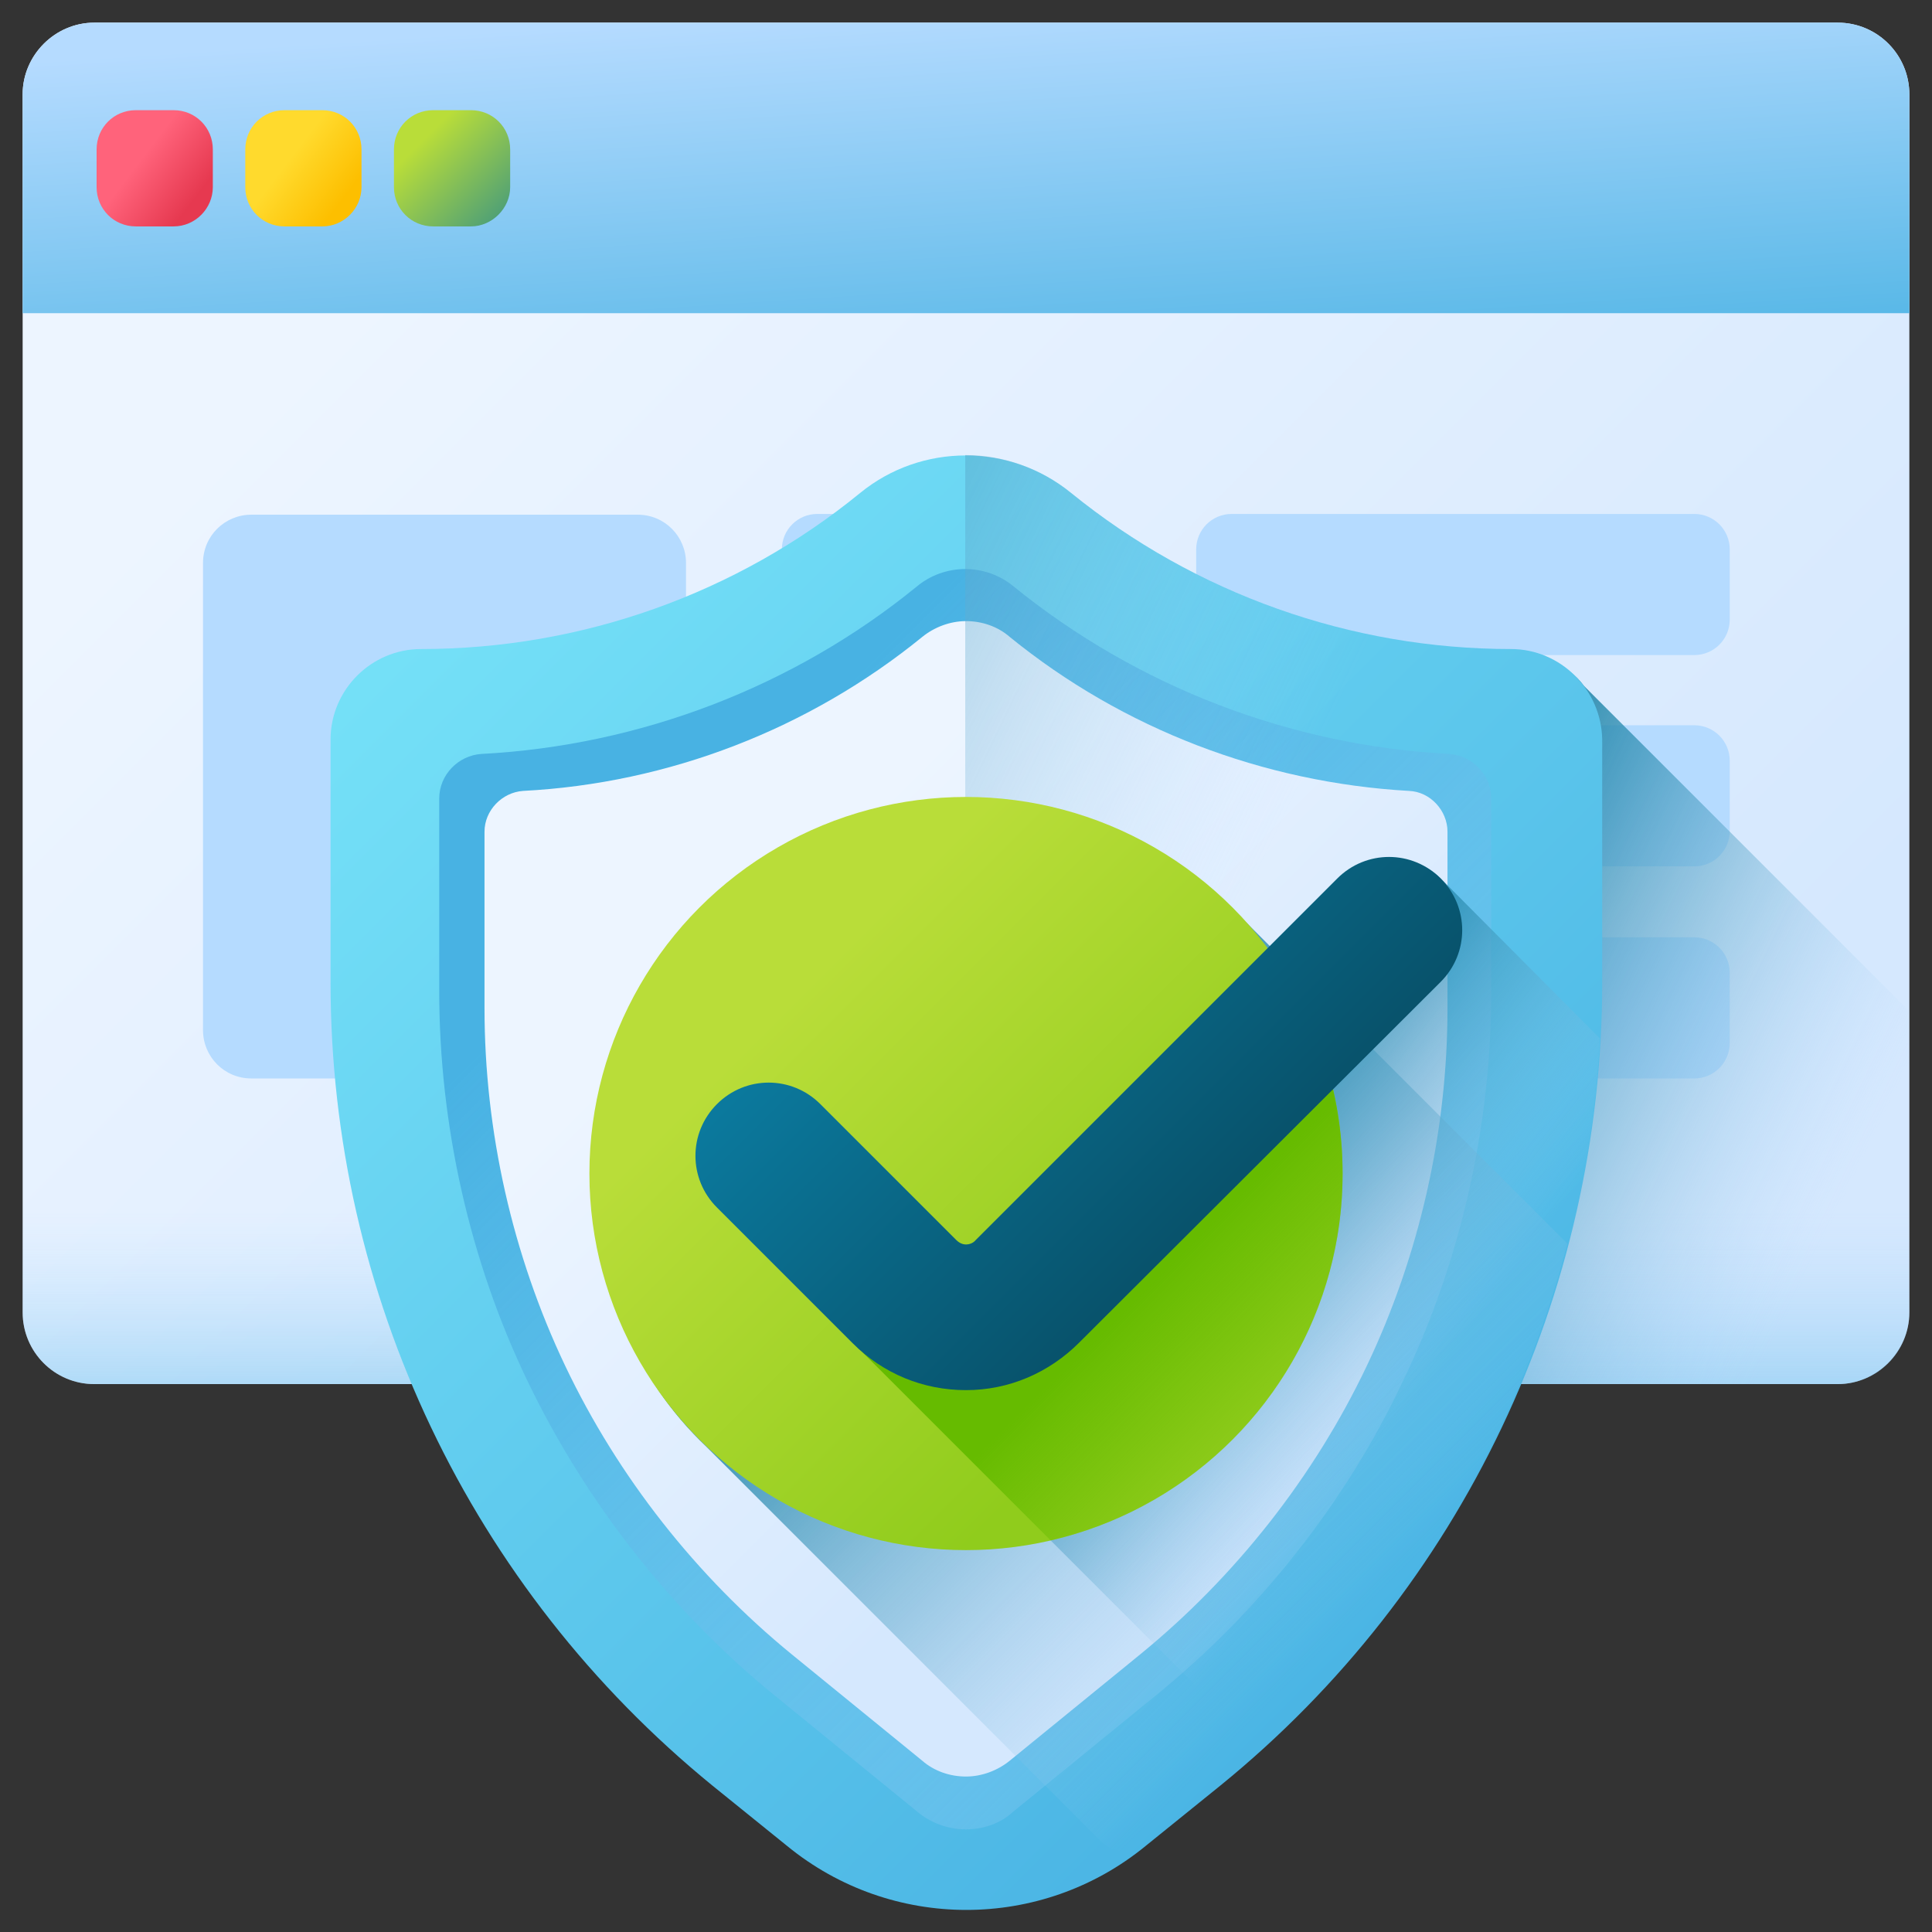 <?xml version="1.0" encoding="utf-8"?>
<!-- Generator: Adobe Illustrator 23.0.2, SVG Export Plug-In . SVG Version: 6.00 Build 0)  -->
<svg version="1.1" id="Layer_1" xmlns="http://www.w3.org/2000/svg" xmlns:xlink="http://www.w3.org/1999/xlink" x="0px" y="0px"
	 viewBox="0 0 256 256" style="enable-background:new 0 0 256 256;" xml:space="preserve">
<rect x="0" y="0" width="256" height="256" fill="#333333" stroke="none"/>
<style type="text/css">
	.st0{fill:url(#SVGID_1_);}
	.st1{fill:url(#SVGID_2_);}
	.st2{fill:url(#SVGID_3_);}
	.st3{fill:url(#SVGID_4_);}
	.st4{fill:url(#SVGID_5_);}
	.st5{fill:url(#SVGID_6_);}
	.st6{fill:#B5DBFF;}
	.st7{fill:url(#SVGID_7_);}
	.st8{fill:url(#SVGID_8_);}
	.st9{fill:url(#SVGID_9_);}
	.st10{fill:url(#SVGID_10_);}
	.st11{fill:url(#SVGID_11_);}
	.st12{fill:url(#SVGID_12_);}
	.st13{fill:url(#SVGID_13_);}
	.st14{fill:url(#SVGID_14_);}
	.st15{fill:url(#SVGID_15_);}
	.st16{fill:url(#SVGID_16_);}
</style>
<g>
	<g>
		<g>
			
				<linearGradient id="SVGID_1_" gradientUnits="userSpaceOnUse" x1="60.564" y1="232.102" x2="200.606" y2="92.06" gradientTransform="matrix(1.004 0 0 -1.004 -3.921628e-03 259.008)">
				<stop  offset="0" style="stop-color:#EDF5FF"/>
				<stop  offset="1" style="stop-color:#D5E8FE"/>
			</linearGradient>
			<path class="st0" d="M243.5,183.4h-231c-5.3,0-9.5-4.3-9.5-9.5V12.5C3,7.3,7.3,3,12.5,3h231c5.3,0,9.5,4.3,9.5,9.5v161.4
				C253,179.1,248.7,183.4,243.5,183.4z"/>
			
				<linearGradient id="SVGID_2_" gradientUnits="userSpaceOnUse" x1="125.767" y1="257.8" x2="129.595" y2="199.282" gradientTransform="matrix(1.004 0 0 -1.004 -3.921628e-03 259.008)">
				<stop  offset="0" style="stop-color:#B5DBFF"/>
				<stop  offset="1" style="stop-color:#48B2E3"/>
			</linearGradient>
			<path class="st1" d="M253,41.5H3v-29C3,7.3,7.3,3,12.5,3h231c5.3,0,9.5,4.3,9.5,9.5L253,41.5z"/>
			<g>
				
					<linearGradient id="SVGID_3_" gradientUnits="userSpaceOnUse" x1="18.735" y1="237.126" x2="25.757" y2="231.776" gradientTransform="matrix(1.004 0 0 -1.004 -3.921628e-03 259.008)">
					<stop  offset="0" style="stop-color:#FF637B"/>
					<stop  offset="1" style="stop-color:#E63950"/>
				</linearGradient>
				<path class="st2" d="M23,30h-5c-2.9,0-5.2-2.3-5.2-5.2v-5c0-2.9,2.3-5.2,5.2-5.2h5c2.9,0,5.2,2.3,5.2,5.2v5
					C28.2,27.6,25.9,30,23,30z"/>
				
					<linearGradient id="SVGID_4_" gradientUnits="userSpaceOnUse" x1="38.33" y1="237.125" x2="45.352" y2="231.776" gradientTransform="matrix(1.004 0 0 -1.004 -3.921628e-03 259.008)">
					<stop  offset="0" style="stop-color:#FFDA2D"/>
					<stop  offset="1" style="stop-color:#FDBF00"/>
				</linearGradient>
				<path class="st3" d="M42.7,30h-5c-2.9,0-5.2-2.3-5.2-5.2v-5c0-2.9,2.3-5.2,5.2-5.2h5c2.9,0,5.2,2.3,5.2,5.2v5
					C47.9,27.6,45.6,30,42.7,30z"/>
				
					<linearGradient id="SVGID_5_" gradientUnits="userSpaceOnUse" x1="55.901" y1="239.556" x2="72.543" y2="222.914" gradientTransform="matrix(1.004 0 0 -1.004 -3.921628e-03 259.008)">
					<stop  offset="0" style="stop-color:#B9DD39"/>
					<stop  offset="1" style="stop-color:#0B799D"/>
				</linearGradient>
				<path class="st4" d="M62.4,30h-5c-2.9,0-5.2-2.3-5.2-5.2v-5c0-2.9,2.3-5.2,5.2-5.2h5c2.9,0,5.2,2.3,5.2,5.2v5
					C67.6,27.6,65.2,30,62.4,30z"/>
			</g>
			
				<linearGradient id="SVGID_6_" gradientUnits="userSpaceOnUse" x1="127.504" y1="98.181" x2="127.504" y2="49.844" gradientTransform="matrix(1.004 0 0 -1.004 -3.921628e-03 259.008)">
				<stop  offset="0" style="stop-color:#B5DBFF;stop-opacity:0"/>
				<stop  offset="0.243" style="stop-color:#93CEF6;stop-opacity:0.243"/>
				<stop  offset="0.576" style="stop-color:#6ABFEC;stop-opacity:0.576"/>
				<stop  offset="0.84" style="stop-color:#51B5E5;stop-opacity:0.84"/>
				<stop  offset="1" style="stop-color:#48B2E3"/>
			</linearGradient>
			<path class="st5" d="M3,139.5v34.4c0,5.3,4.3,9.5,9.5,9.5h231c5.3,0,9.5-4.3,9.5-9.5v-34.4H3z"/>
		</g>
		<g>
			<path class="st6" d="M84.4,142.9H33.3c-3.6,0-6.4-2.9-6.4-6.4V74.6c0-3.6,2.9-6.4,6.4-6.4h51.2c3.6,0,6.4,2.9,6.4,6.4v61.9
				C90.9,140,88,142.9,84.4,142.9z"/>
			<g>
				<g>
					<path class="st6" d="M143.4,86.8h-35.1c-2.6,0-4.7-2.1-4.7-4.7v-9.3c0-2.6,2.1-4.7,4.7-4.7h35.1c2.6,0,4.7,2.1,4.7,4.7v9.3
						C148.1,84.7,146,86.8,143.4,86.8z"/>
					<path class="st6" d="M224.5,86.8h-61.3c-2.6,0-4.7-2.1-4.7-4.7v-9.3c0-2.6,2.1-4.7,4.7-4.7h61.3c2.6,0,4.7,2.1,4.7,4.7v9.3
						C229.2,84.7,227.1,86.8,224.5,86.8z"/>
				</g>
				<g>
					<path class="st6" d="M189.4,114.8h35.1c2.6,0,4.7-2.1,4.7-4.7v-9.3c0-2.6-2.1-4.7-4.7-4.7h-35.1c-2.6,0-4.7,2.1-4.7,4.7v9.3
						C184.8,112.8,186.9,114.8,189.4,114.8z"/>
					<path class="st6" d="M108.4,114.8h61.3c2.6,0,4.7-2.1,4.7-4.7v-9.3c0-2.6-2.1-4.7-4.7-4.7h-61.3c-2.6,0-4.7,2.1-4.7,4.7v9.3
						C103.7,112.8,105.8,114.8,108.4,114.8L108.4,114.8z"/>
				</g>
				<g>
					<path class="st6" d="M143.4,142.9h-35.1c-2.6,0-4.7-2.1-4.7-4.7v-9.3c0-2.6,2.1-4.7,4.7-4.7h35.1c2.6,0,4.7,2.1,4.7,4.7v9.3
						C148.1,140.8,146,142.9,143.4,142.9z"/>
					<path class="st6" d="M224.5,142.9h-61.3c-2.6,0-4.7-2.1-4.7-4.7v-9.3c0-2.6,2.1-4.7,4.7-4.7h61.3c2.6,0,4.7,2.1,4.7,4.7v9.3
						C229.2,140.8,227.1,142.9,224.5,142.9z"/>
				</g>
			</g>
		</g>
	</g>
	
		<linearGradient id="SVGID_7_" gradientUnits="userSpaceOnUse" x1="230.994" y1="74.211" x2="166.525" y2="105.351" gradientTransform="matrix(1.004 0 0 -1.004 -3.921628e-03 259.008)">
		<stop  offset="0" style="stop-color:#B5DBFF;stop-opacity:0"/>
		<stop  offset="0.173" style="stop-color:#8FC5E9;stop-opacity:0.173"/>
		<stop  offset="0.454" style="stop-color:#56A4C8;stop-opacity:0.454"/>
		<stop  offset="0.696" style="stop-color:#2D8DB1;stop-opacity:0.696"/>
		<stop  offset="0.885" style="stop-color:#147EA2;stop-opacity:0.885"/>
		<stop  offset="1" style="stop-color:#0B799D"/>
	</linearGradient>
	<path class="st7" d="M253,173.9V134l-43.1-43.1c-2.2-3-5.7-4-9.7-4c-21.2,0-41.8-7.3-58.3-20.7c-8.1-6.6-19.8-6.6-27.9,0
		C97.6,79.7,77,87,55.8,87c-6.6,0-11,4.4-11,11v32.2c0,18.5,3.7,36.6,10.8,53.2h188C248.7,183.4,253,179.1,253,173.9L253,173.9z"/>
	<g>
		<g>
			
				<linearGradient id="SVGID_8_" gradientUnits="userSpaceOnUse" x1="57.22" y1="188.83" x2="201.889" y2="44.161" gradientTransform="matrix(1.004 0 0 -1.004 -3.921628e-03 259.008)">
				<stop  offset="0" style="stop-color:#76E2F8"/>
				<stop  offset="1" style="stop-color:#48B2E3"/>
			</linearGradient>
			<path class="st8" d="M200.2,86c-21.2,0-41.8-7.3-58.3-20.7c-8.1-6.6-19.8-6.6-27.9,0C97.6,78.7,77,86,55.8,86
				c-6.6,0-12,5.4-12,12v32.2c0,41.3,18.6,80.3,50.6,106.4l9.9,8c13.8,11.3,33.7,11.3,47.5,0l9.9-8c32-26,50.6-65.1,50.6-106.4
				c0-12.3,0-23.9,0-32.2C212.2,91.4,206.8,86,200.2,86L200.2,86z"/>
			
				<linearGradient id="SVGID_9_" gradientUnits="userSpaceOnUse" x1="221.903" y1="21.845" x2="93.901" y2="149.847" gradientTransform="matrix(1.004 0 0 -1.004 -3.921628e-03 259.008)">
				<stop  offset="0" style="stop-color:#B5DBFF;stop-opacity:0"/>
				<stop  offset="0.243" style="stop-color:#93CEF6;stop-opacity:0.243"/>
				<stop  offset="0.576" style="stop-color:#6ABFEC;stop-opacity:0.576"/>
				<stop  offset="0.84" style="stop-color:#51B5E5;stop-opacity:0.84"/>
				<stop  offset="1" style="stop-color:#48B2E3"/>
			</linearGradient>
			<path class="st9" d="M128,242.4c-2.3,0-4.6-0.8-6.4-2.3l-18.9-15.4c-13.8-11.2-25.1-25.7-32.8-41.7s-11.7-34-11.7-51.7v-25.5
				c0-3.1,2.5-5.7,5.6-5.9c21-1.1,41.4-8.9,57.7-22.2c1.8-1.5,4.1-2.3,6.4-2.3c2.3,0,4.6,0.8,6.4,2.3c16.4,13.3,36.7,21.1,57.7,22.2
				c3.1,0.2,5.6,2.8,5.6,5.9v25.5c0,17.8-4,35.7-11.7,51.7c-7.6,16.1-19,30.5-32.8,41.7l-18.9,15.4
				C132.6,241.6,130.3,242.4,128,242.4L128,242.4z"/>
			
				<linearGradient id="SVGID_10_" gradientUnits="userSpaceOnUse" x1="102.755" y1="139.596" x2="158.984" y2="83.368" gradientTransform="matrix(1.004 0 0 -1.004 -3.921628e-03 259.008)">
				<stop  offset="0" style="stop-color:#EDF5FF"/>
				<stop  offset="1" style="stop-color:#D5E8FE"/>
			</linearGradient>
			<path class="st10" d="M128,235.4c-2.1,0-4.2-0.7-5.8-2.1l-17.3-14.1c-12.6-10.3-23-23.5-30-38.2s-10.7-31.1-10.7-47.4v-23.4
				c0-2.8,2.3-5.2,5.1-5.4c19.3-1,37.9-8.2,52.9-20.4c1.6-1.3,3.7-2.1,5.8-2.1c2.1,0,4.2,0.7,5.8,2.1c15,12.2,33.6,19.3,52.9,20.4
				c2.8,0.1,5.1,2.6,5.1,5.4v23.4c0,16.3-3.7,32.7-10.7,47.4c-7,14.7-17.4,27.9-30,38.2l-17.3,14.1
				C132.2,234.6,130.1,235.4,128,235.4L128,235.4z"/>
			
				<linearGradient id="SVGID_11_" gradientUnits="userSpaceOnUse" x1="144.938" y1="98.704" x2="29.422" y2="154.152" gradientTransform="matrix(1.004 0 0 -1.004 -3.921628e-03 259.008)">
				<stop  offset="0" style="stop-color:#B5DBFF;stop-opacity:0"/>
				<stop  offset="0.173" style="stop-color:#8FC5E9;stop-opacity:0.173"/>
				<stop  offset="0.454" style="stop-color:#56A4C8;stop-opacity:0.454"/>
				<stop  offset="0.696" style="stop-color:#2D8DB1;stop-opacity:0.696"/>
				<stop  offset="0.885" style="stop-color:#147EA2;stop-opacity:0.885"/>
				<stop  offset="1" style="stop-color:#0B799D"/>
			</linearGradient>
			<path class="st11" d="M212.2,98c0-6.6-5.4-12-12-12c-21.2,0-41.8-7.3-58.3-20.7c-4.1-3.3-9-5-14-5V253c8.4,0,16.8-2.8,23.8-8.4
				l9.9-8c32-26,50.6-65.1,50.6-106.4C212.2,117.8,212.2,106.2,212.2,98L212.2,98z"/>
		</g>
		
			<linearGradient id="SVGID_12_" gradientUnits="userSpaceOnUse" x1="189.129" y1="76.281" x2="149.596" y2="106.315" gradientTransform="matrix(1.004 0 0 -1.004 -3.921628e-03 259.008)">
			<stop  offset="0" style="stop-color:#B5DBFF;stop-opacity:0"/>
			<stop  offset="0.173" style="stop-color:#8FC5E9;stop-opacity:0.173"/>
			<stop  offset="0.454" style="stop-color:#56A4C8;stop-opacity:0.454"/>
			<stop  offset="0.696" style="stop-color:#2D8DB1;stop-opacity:0.696"/>
			<stop  offset="0.885" style="stop-color:#147EA2;stop-opacity:0.885"/>
			<stop  offset="1" style="stop-color:#0B799D"/>
		</linearGradient>
		<path class="st12" d="M190.9,116.4c-3.8-3.8-9.9-3-13.7,0.8l-47.1,47.1c-0.5,0.5-1.8,1.3-2.1,1.3s-0.9-0.1-1.3-0.6l-18-18
			c-3.8-3.8-9.5-3.8-13.3,0c-3.8,3.8-4.2,9.1-0.4,12.9l72,72c26.9-24.3,43.1-58.2,45-94.3L190.9,116.4z"/>
		
			<linearGradient id="SVGID_13_" gradientUnits="userSpaceOnUse" x1="182.474" y1="48.108" x2="116.587" y2="113.996" gradientTransform="matrix(1.004 0 0 -1.004 -3.921628e-03 259.008)">
			<stop  offset="0" style="stop-color:#B5DBFF;stop-opacity:0"/>
			<stop  offset="0.173" style="stop-color:#8FC5E9;stop-opacity:0.173"/>
			<stop  offset="0.454" style="stop-color:#56A4C8;stop-opacity:0.454"/>
			<stop  offset="0.696" style="stop-color:#2D8DB1;stop-opacity:0.696"/>
			<stop  offset="0.885" style="stop-color:#147EA2;stop-opacity:0.885"/>
			<stop  offset="1" style="stop-color:#0B799D"/>
		</linearGradient>
		<path class="st13" d="M161.6,236.5c22.8-18.6,38.8-43.8,46.1-71.7l-43.6-43.6c-9.1-9.6-22-14.8-36.2-14.8
			c-27.2,0-49.1,21.9-49.1,49.1c0,14.3,5.2,27.1,14.8,36.2l52.3,52.3c1.6,1.6,4.1,1.7,5.9,0.3L161.6,236.5z"/>
		
			<linearGradient id="SVGID_14_" gradientUnits="userSpaceOnUse" x1="104.4" y1="126.182" x2="152.278" y2="78.305" gradientTransform="matrix(1.004 0 0 -1.004 -3.921628e-03 259.008)">
			<stop  offset="0" style="stop-color:#B9DD39"/>
			<stop  offset="1" style="stop-color:#90CC1C"/>
		</linearGradient>
		<circle class="st14" cx="128" cy="155.5" r="49.9"/>
		
			<linearGradient id="SVGID_15_" gradientUnits="userSpaceOnUse" x1="172.653" y1="73.999" x2="154.849" y2="91.802" gradientTransform="matrix(1.004 0 0 -1.004 -3.921628e-03 259.008)">
			<stop  offset="0" style="stop-color:#66BB00;stop-opacity:0"/>
			<stop  offset="1" style="stop-color:#66BB00"/>
		</linearGradient>
		<path class="st15" d="M168.3,126.1l-38.2,38.2c-0.5,0.5-1.8,1.3-2.1,1.3s-0.9-0.1-1.3-0.6l-18-18c-3.8-3.8-9.5-3.8-13.3,0
			c-3.8,3.8-4.2,9.1-0.4,12.9l44.2,44.2c22.2-5.1,38.7-24.9,38.7-48.6C177.9,144.5,174.3,134.4,168.3,126.1L168.3,126.1z"/>
		
			<linearGradient id="SVGID_16_" gradientUnits="userSpaceOnUse" x1="123.132" y1="139.61" x2="172.72" y2="90.022" gradientTransform="matrix(1.004 0 0 -1.004 -3.921628e-03 259.008)">
			<stop  offset="0" style="stop-color:#0B799D"/>
			<stop  offset="1" style="stop-color:#07485E"/>
		</linearGradient>
		<path class="st16" d="M128,184.2c-5.7,0-11-2.2-15-6.2l-18-18c-3.8-3.8-3.8-9.9,0-13.7c3.8-3.8,9.9-3.8,13.7,0l18,18
			c0.5,0.5,1,0.6,1.3,0.6s0.9-0.1,1.3-0.6l47.9-47.9c3.8-3.8,9.9-3.8,13.7,0c3.8,3.8,3.8,9.9,0,13.7L143,177.9
			C139,181.9,133.7,184.2,128,184.2z"/>
	</g>
</g>
</svg>
